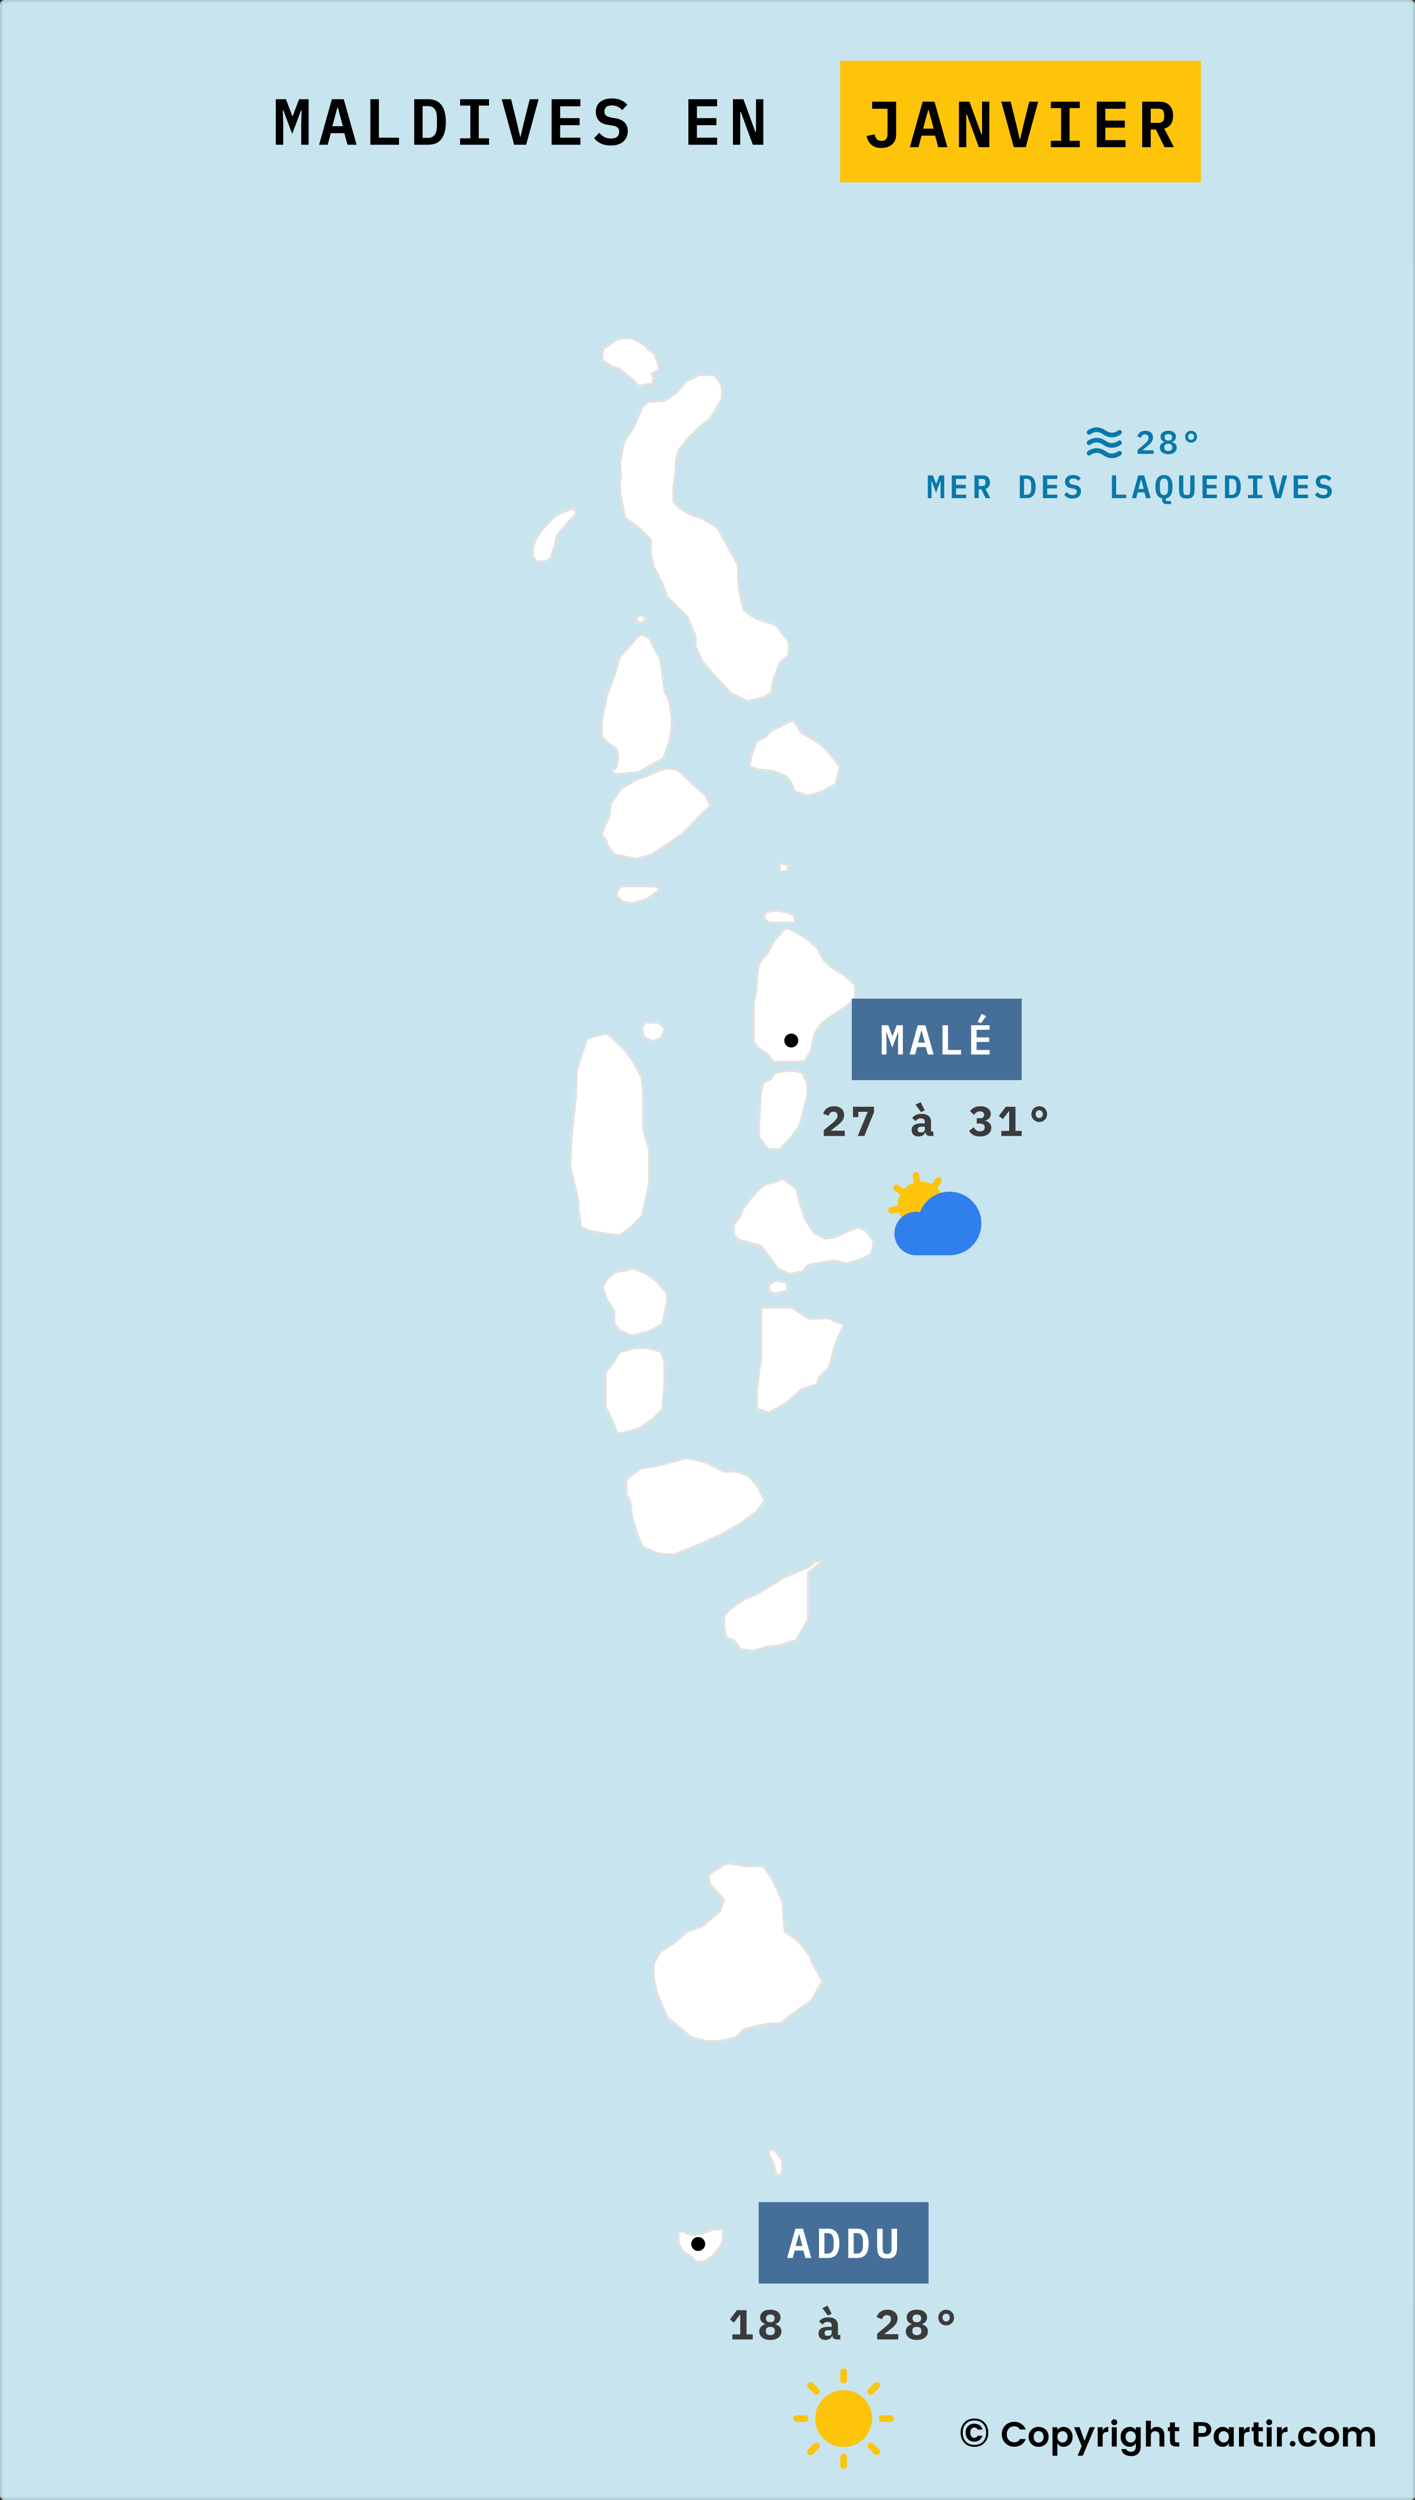 <svg width="608" height="1074" viewBox="0 0 608 1074" fill="none" xmlns="http://www.w3.org/2000/svg">
<rect x="0" y="0" width="608" height="1074" fill="#333333" stroke="none"/>
<rect width="608" height="1074" rx="2" fill="#C8E5EF"/>
<g clip-path="url(#clip0_3718_26718)">
<path d="M609.601 113.619H-2.824V989.911H609.601V113.619Z" fill="#C8E5EF"/>
<path d="M270.939 145.184L271.464 145.387L273.761 146.285L276.897 148.215L278.465 150.006L280.975 151.799L283.012 156.622V158.966L280.034 160.619L280.975 162.411L280.19 165.168H277.994L274.546 165.857L272.038 163.376L269.371 161.033L265.923 158.415L262.942 157.449L258.867 154.831V151.936L259.494 149.179L260.905 148.766L264.982 145.872L268.275 145.184H270.939Z" fill="white" stroke="#E1E1E1" stroke-miterlimit="10"/>
<path d="M307.001 161.033L309.038 163.651L310.293 166.545V171.093L308.647 173.988L305.589 179.363L300.415 183.635L295.241 188.734L291.949 193.006L290.381 197.968V202.379L289.403 209.821V215.61L292.261 218.504L297.749 221.536L301.2 222.363L308.256 226.635L312.177 233.664L317.193 242.897V248.135L317.819 254.614L319.701 262.193L324.56 265.638L333.652 268.67L338.984 275.836V281.349L335.063 284.933L332.241 292.238L331.614 297.337L327.695 299.818L321.266 301.196L314.193 298.025L309.663 293.201L305.744 288.929L301.825 284.243L298.846 277.765V273.354L295.239 264.947L286.773 256.54L284.575 250.619L280.812 243.314L279.557 237.249V231.874L274.697 227.05L268.426 222.225L266.545 212.302C266.545 212.302 266.075 206.513 266.545 206.1C267.015 205.686 266.336 198.934 266.336 198.934L268.112 189.7L272.189 183.635L275.796 175.227L278.304 172.608L285.36 172.195L290.063 169.163L295.081 163.651L300.57 161.033H304.333H307.001Z" fill="white" stroke="#E1E1E1" stroke-miterlimit="10"/>
<path d="M247.731 220.573L244.438 224.02L239.264 230.083L238.479 234.08L236.598 239.732L234.09 241.247H230.483L228.758 238.629V236.011L230.169 231.876L232.835 227.602L235.343 224.984L238.244 221.814L242.399 219.885L245.535 218.645H246.79L247.731 220.573Z" fill="white" stroke="#E1E1E1" stroke-miterlimit="10"/>
<path d="M274.694 264.125L277.516 265.228L276.89 267.157L274.694 267.709L272.969 265.916L274.694 264.125Z" fill="white" stroke="#E1E1E1" stroke-miterlimit="10"/>
<path d="M276.421 272.671L279.243 274.325L281.125 278.597L283.633 282.594L284.417 288.107L285.672 297.203L287.71 301.199L288.651 308.228V313.19L287.71 318.565L285.044 325.87L281.595 327.661L274.225 331.796L267.64 332.486H263.877L262.936 331.108L264.504 330.144C264.504 330.144 264.974 329.18 264.974 328.766C264.974 328.353 265.601 325.596 265.601 325.596L264.974 321.737L261.525 319.531L258.547 316.223V309.745L259.958 302.578L261.055 297.754L263.721 291.001L266.336 282.042L270.462 277.77L273.599 273.772L275.245 272.669L276.421 272.671Z" fill="white" stroke="#E1E1E1" stroke-miterlimit="10"/>
<path d="M266.336 339.515L267.17 338.413L270.933 336.483L273.599 334.692L276.577 333.865L282.065 331.384L286.769 330.005L291.159 330.694L294.765 334.14L298.37 337.447L303.388 341.858L305.27 346.269L301.977 349.163L293.668 357.845L288.651 361.429L279.872 367.217L273.599 369.009L268.583 368.044L264.191 367.217L261.213 363.633L260.428 361.153L258.547 358.534L259.646 355.364L261.057 352.332L261.998 349.508L262.31 345.441L263.879 342.96L266.336 339.515Z" fill="white" stroke="#E1E1E1" stroke-miterlimit="10"/>
<path d="M341.488 310.019L341.746 310.456L344.154 314.567L347.761 316.774L352.465 319.529L356.54 323.664L360.931 329.315L359.206 336.758L352.307 340.479L347.133 341.857L341.488 340.065L339.921 336.207L337.569 333.313L331.925 331.245L325.966 330.693L322.047 329.315L322.673 324.904L325.025 318.565L329.102 316.221L331.61 313.74L336.158 311.673L338.982 310.019L341.488 309.468V310.019Z" fill="white" stroke="#E1E1E1" stroke-miterlimit="10"/>
<path d="M335.062 370.8L338.984 371.489L338.197 374.384H335.062V371.627V370.8Z" fill="white" stroke="#E1E1E1" stroke-miterlimit="10"/>
<path d="M283.633 381.826L281.908 383.48L277.362 386.513L271.874 388.167L267.327 387.34L265.133 384.997V382.516L267.014 380.725H270.149H273.599H277.833H281.282L282.849 381.413L283.633 381.826Z" fill="white" stroke="#E1E1E1" stroke-miterlimit="10"/>
<path d="M329.257 391.75L328.004 394.231L330.512 396.435H333.178H337.882H341.487V393.266L337.724 391.75L333.49 391.06L329.257 391.75Z" fill="white" stroke="#E1E1E1" stroke-miterlimit="10"/>
<path d="M338.821 398.914L342.27 400.568L346.974 403.463L351.365 407.46L354.029 412.559L357.48 415.729L363.751 419.588L367.514 423.309V428.823L363.751 432.268L357.48 436.403L353.168 439.435L349.954 444.122L348.543 451.564L345.877 455.699L342.27 456.25H336.155H332.236L330.199 453.356L325.181 449.634L323.77 447.291V442.055V437.367V430.891L325.024 425.102L325.181 421.381L325.495 417.246L325.807 414.765L328.005 411.181L329.57 409.804L332.707 403.876L337.254 398.914H338.821Z" fill="white" stroke="#E1E1E1" stroke-miterlimit="10"/>
<path d="M344.936 460.798L346.974 466.173V470.445L343.681 483.402L339.918 488.638L335.058 493.739H330.198L326.121 488.638V482.575L326.748 470.859L327.846 465.07L331.139 463.555L332.862 460.798L338.821 459.971H341.173L344.936 460.798Z" fill="white" stroke="#E1E1E1" stroke-miterlimit="10"/>
<path d="M278.771 439.298H282.849L285.671 441.778L284.26 445.776L280.341 447.43L276.734 445.5L275.793 441.916L276.734 439.848L278.771 438.608" fill="white"/>
<path d="M278.771 439.298H282.849L285.671 441.778L284.26 445.776L280.341 447.43L276.734 445.5L275.793 441.916L276.734 439.848L278.771 438.608" stroke="#E1E1E1" stroke-miterlimit="10"/>
<path d="M260.741 443.846L264.033 446.74L268.111 450.737L272.344 456.25L275.793 463.004L276.421 469.068V475.132V481.197V484.78L277.518 489.053L278.929 493.739V498.838V508.624L275.951 522.268L271.559 526.817L266.385 530.675L261.525 530.124L253.843 529.021L249.61 527.093L248.511 519.374V515.929L244.906 500.768L245.689 486.71L247.414 471.274L247.728 459.971L248.825 456.25L252.118 446.464L255.411 445.086L260.741 443.846Z" fill="white" stroke="#E1E1E1" stroke-miterlimit="10"/>
<path d="M336.548 506.418L342.116 510.552L343.685 516.754L346.037 523.921L349.8 529.572L354.66 532.053L359.519 531.226L363.126 529.435L368.771 527.091L371.907 528.608L375.512 533.156L374.415 538.806L369.555 541.149L363.753 542.803L358.108 541.563L350.582 542.803L346.974 543.63L344.938 546.248L339.452 547.352L334.119 544.871L331.297 540.873L326.908 535.223L321.107 533.57L317.5 532.743L315.305 530.536V525.851L317.657 523.37L319.538 518.685L325.182 511.793L328.789 508.761L332.866 507.795L336.001 506.418H336.548Z" fill="white" stroke="#E1E1E1" stroke-miterlimit="10"/>
<path d="M334.593 550.246L338.2 551.073V554.518L333.34 555.758L330.359 554.794V552.037L332.869 550.246H334.593Z" fill="white" stroke="#E1E1E1" stroke-miterlimit="10"/>
<path d="M327.067 561.631V568.988V577.945V584.147L326.282 587.869L325.184 597.517V605.235L330.358 606.888L338.198 602.479L344.627 596.691L350.9 594.76L351.84 592.003L356.386 587.181L358.58 578.498L360.461 573.949L362.813 568.988L359.521 568.022L356.074 566.231L347.607 566.507L340.235 561.631H331.456H328.164H327.067Z" fill="white" stroke="#E1E1E1" stroke-miterlimit="10"/>
<path d="M272.196 544.732L277.996 547.351L282.074 550.246L286.621 555.758V559.478L284.583 568.85L278.932 572.019L271.413 573.812L266.395 571.606C266.395 571.606 263.887 569.127 263.887 568.437C263.887 567.747 263.887 563.199 263.887 563.199L260.438 557.685L259.027 553.001L260.753 549.417L264.672 546.386L269.061 545.696L272.196 544.732Z" fill="white" stroke="#E1E1E1" stroke-miterlimit="10"/>
<path d="M280.817 579.738L281.576 579.971L283.952 580.702L285.521 584.976V586.63V595.45L284.58 605.511L280.817 609.371L274.232 613.919L265.295 616.124L263.256 610.611L260.121 604.27V596.967V589.385L262.473 586.767L266.392 580.841L272.821 579.048H277.837L280.817 579.738Z" fill="white" stroke="#E1E1E1" stroke-miterlimit="10"/>
<path d="M299.633 627.286L303.708 628.389L307.785 630.457L310.922 632.11H316.878L321.74 634.041L325.815 639.002L328.638 644.515L325.183 649.339L318.133 654.438L309.667 659.4L298.063 664.499L289.401 667.945L282.541 667.393L275.956 664.361L273.604 658.436L271.41 650.854L270.782 645.204L269.059 641.897V635.694L270.782 634.178L275.173 630.733L282.071 629.767L288.656 627.976L294.771 626.322L299.633 627.286Z" fill="white" stroke="#E1E1E1" stroke-miterlimit="10"/>
<path d="M353.097 671.116L347.297 675.527V682.28V688.619V695.787L342.123 704.607L334.909 706.812L329.265 707.502L323.62 709.293L318.134 708.466L315.311 704.607L311.861 703.367L311.078 698.542V694.408L313.742 691.1L319.231 687.379L325.972 684.347L336.478 677.869L342.435 675.251L347.923 672.907L349.805 671.116L351.842 670.426H353.097V671.116Z" fill="white" stroke="#E1E1E1" stroke-miterlimit="10"/>
<path d="M304.337 806.186L305.278 809.631L307.788 812.388L311.08 816.11L309.199 821.208L301.829 827.411L294.773 830.03L289.404 834.853L283.799 838.298L280.82 843.673V849.325L281.917 855.113L284.269 861.039L286.777 866.828L292.265 871.1L296.655 875.097L303.396 876.889H309.355L316.254 875.235L319.703 871.79L325.662 870.273L330.207 869.446L335.225 869.309L342.751 863.52C342.751 863.52 349.336 859.248 349.336 858.558C349.336 857.869 353.413 851.116 353.413 851.116C353.413 851.116 352.16 849.186 351.844 848.222C351.532 847.257 348.396 842.987 348.396 841.538C348.396 840.089 342.437 833.336 342.437 833.336L337.263 829.752L336.792 824.24L336.166 816.66L331.933 807.428L328.013 801.64C328.013 801.64 327.543 801.779 326.915 801.64C326.288 801.501 320.8 801.64 320.8 801.64L313.118 800.399L310.296 801.363L308.57 802.741L304.965 804.808L304.337 806.186Z" fill="white" stroke="#E1E1E1" stroke-miterlimit="10"/>
<path d="M333.187 924.164L336.165 928.161V932.847L334.677 935.327L333.187 933.26L332.561 930.366L331.62 928.022L330.835 926.644L329.895 924.164L331.932 923.337L333.187 924.164Z" fill="white" stroke="#E1E1E1" stroke-miterlimit="10"/>
<path d="M310.608 958.621V962.617L309.353 965.374L305.904 969.371L302.455 971.576H298.692C298.692 971.576 297.595 969.508 297.125 969.508C296.655 969.508 293.206 966.89 293.206 966.89L291.48 963.72V958.621H293.988L295.085 959.448L297.437 959.999H299.475L304.179 958.621L306.845 957.655H310.608L311.234 958.345L310.608 958.621Z" fill="white" stroke="#E1E1E1" stroke-miterlimit="10"/>
<path d="M404.132 209.478L404.216 206.65H404.09L402.2 211.676L400.31 206.65H400.184L400.268 209.478V214H398.672V204.228H400.856L402.214 207.826H402.312L403.684 204.228H405.728V214H404.132V209.478ZM408.957 214V204.228H415.131V205.74H410.791V208.288H414.977V209.8H410.791V212.488H415.131V214H408.957ZM420.543 214H418.709V204.228H422.419C423.371 204.228 424.099 204.499 424.603 205.04C425.107 205.581 425.359 206.319 425.359 207.252C425.359 207.971 425.191 208.577 424.855 209.072C424.528 209.557 424.057 209.865 423.441 209.996L425.527 214H423.511L421.649 210.206H420.543V214ZM422.041 208.778C422.536 208.778 422.89 208.68 423.105 208.484C423.32 208.279 423.427 207.957 423.427 207.518V206.986C423.427 206.547 423.32 206.23 423.105 206.034C422.89 205.829 422.536 205.726 422.041 205.726H420.543V208.778H422.041ZM438.2 204.228H441.238C442.507 204.228 443.45 204.648 444.066 205.488C444.691 206.328 445.004 207.537 445.004 209.114C445.004 210.701 444.691 211.914 444.066 212.754C443.45 213.585 442.507 214 441.238 214H438.2V204.228ZM441.112 212.53C441.784 212.53 442.279 212.311 442.596 211.872C442.923 211.433 443.086 210.794 443.086 209.954V208.26C443.086 207.429 442.923 206.795 442.596 206.356C442.279 205.917 441.784 205.698 441.112 205.698H440.006V212.53H441.112ZM448.135 214V204.228H454.309V205.74H449.969V208.288H454.155V209.8H449.969V212.488H454.309V214H448.135ZM460.855 214.168C460.015 214.168 459.297 214.023 458.699 213.734C458.111 213.445 457.631 213.062 457.257 212.586L458.363 211.438C458.727 211.858 459.119 212.171 459.539 212.376C459.969 212.572 460.426 212.67 460.911 212.67C461.471 212.67 461.901 212.544 462.199 212.292C462.498 212.04 462.647 211.676 462.647 211.2C462.647 210.808 462.535 210.514 462.311 210.318C462.087 210.113 461.709 209.968 461.177 209.884L460.141 209.716C459.236 209.557 458.592 209.231 458.209 208.736C457.827 208.232 457.635 207.639 457.635 206.958C457.635 206.025 457.939 205.311 458.545 204.816C459.152 204.312 459.992 204.06 461.065 204.06C461.831 204.06 462.489 204.181 463.039 204.424C463.599 204.667 464.047 204.998 464.383 205.418L463.305 206.566C463.044 206.258 462.731 206.015 462.367 205.838C462.003 205.651 461.574 205.558 461.079 205.558C460.015 205.558 459.483 205.997 459.483 206.874C459.483 207.247 459.595 207.532 459.819 207.728C460.043 207.924 460.426 208.069 460.967 208.162L461.989 208.344C462.839 208.503 463.469 208.815 463.879 209.282C464.29 209.749 464.495 210.346 464.495 211.074C464.495 211.531 464.416 211.951 464.257 212.334C464.099 212.707 463.865 213.034 463.557 213.314C463.249 213.585 462.867 213.795 462.409 213.944C461.961 214.093 461.443 214.168 460.855 214.168ZM477.756 214V204.228H479.59V212.488H483.916V214H477.756ZM492.437 214L491.751 211.522H488.853L488.181 214H486.333L489.077 204.228H491.625L494.383 214H492.437ZM490.365 206.034H490.253L489.175 210.024H491.443L490.365 206.034ZM503.169 216.562H501.279C500.589 216.562 500.094 216.385 499.795 216.03C499.497 215.685 499.347 215.223 499.347 214.644V214.098C498.349 213.921 497.616 213.403 497.149 212.544C496.683 211.685 496.449 210.542 496.449 209.114C496.449 208.321 496.519 207.611 496.659 206.986C496.809 206.351 497.033 205.819 497.331 205.39C497.639 204.961 498.027 204.634 498.493 204.41C498.96 204.177 499.511 204.06 500.145 204.06C501.415 204.06 502.348 204.503 502.945 205.39C503.543 206.277 503.841 207.518 503.841 209.114C503.841 210.542 503.608 211.685 503.141 212.544C502.675 213.403 501.942 213.921 500.943 214.098V215.232H503.169V216.562ZM500.145 212.67C500.472 212.67 500.747 212.609 500.971 212.488C501.195 212.357 501.373 212.175 501.503 211.942C501.643 211.709 501.741 211.424 501.797 211.088C501.863 210.743 501.895 210.36 501.895 209.94V208.274C501.895 207.434 501.765 206.771 501.503 206.286C501.251 205.801 500.799 205.558 500.145 205.558C499.492 205.558 499.035 205.801 498.773 206.286C498.521 206.771 498.395 207.434 498.395 208.274V209.954C498.395 210.794 498.521 211.457 498.773 211.942C499.035 212.427 499.492 212.67 500.145 212.67ZM508.442 204.228V210.318C508.442 210.682 508.451 211.009 508.47 211.298C508.498 211.587 508.559 211.835 508.652 212.04C508.755 212.236 508.904 212.39 509.1 212.502C509.305 212.614 509.585 212.67 509.94 212.67C510.295 212.67 510.57 212.614 510.766 212.502C510.971 212.39 511.121 212.236 511.214 212.04C511.317 211.835 511.377 211.587 511.396 211.298C511.424 211.009 511.438 210.682 511.438 210.318V204.228H513.272V210.038C513.272 210.729 513.23 211.331 513.146 211.844C513.062 212.357 512.899 212.787 512.656 213.132C512.413 213.477 512.073 213.739 511.634 213.916C511.205 214.084 510.64 214.168 509.94 214.168C509.24 214.168 508.671 214.084 508.232 213.916C507.803 213.739 507.467 213.477 507.224 213.132C506.981 212.787 506.818 212.357 506.734 211.844C506.65 211.331 506.608 210.729 506.608 210.038V204.228H508.442ZM516.696 214V204.228H522.87V205.74H518.53V208.288H522.716V209.8H518.53V212.488H522.87V214H516.696ZM526.351 204.228H529.389C530.658 204.228 531.601 204.648 532.217 205.488C532.842 206.328 533.155 207.537 533.155 209.114C533.155 210.701 532.842 211.914 532.217 212.754C531.601 213.585 530.658 214 529.389 214H526.351V204.228ZM529.263 212.53C529.935 212.53 530.43 212.311 530.747 211.872C531.074 211.433 531.237 210.794 531.237 209.954V208.26C531.237 207.429 531.074 206.795 530.747 206.356C530.43 205.917 529.935 205.698 529.263 205.698H528.157V212.53H529.263ZM536.215 214V212.628H538.413V205.6H536.215V204.228H542.431V205.6H540.233V212.628H542.431V214H536.215ZM547.83 214L545.156 204.228H547.172L548.39 209.17L549.104 212.25H549.202L549.93 209.17L551.162 204.228H553.08L550.406 214H547.83ZM555.874 214V204.228H562.048V205.74H557.708V208.288H561.894V209.8H557.708V212.488H562.048V214H555.874ZM568.595 214.168C567.755 214.168 567.036 214.023 566.439 213.734C565.851 213.445 565.37 213.062 564.997 212.586L566.103 211.438C566.467 211.858 566.859 212.171 567.279 212.376C567.708 212.572 568.166 212.67 568.651 212.67C569.211 212.67 569.64 212.544 569.939 212.292C570.238 212.04 570.387 211.676 570.387 211.2C570.387 210.808 570.275 210.514 570.051 210.318C569.827 210.113 569.449 209.968 568.917 209.884L567.881 209.716C566.976 209.557 566.332 209.231 565.949 208.736C565.566 208.232 565.375 207.639 565.375 206.958C565.375 206.025 565.678 205.311 566.285 204.816C566.892 204.312 567.732 204.06 568.805 204.06C569.57 204.06 570.228 204.181 570.779 204.424C571.339 204.667 571.787 204.998 572.123 205.418L571.045 206.566C570.784 206.258 570.471 206.015 570.107 205.838C569.743 205.651 569.314 205.558 568.819 205.558C567.755 205.558 567.223 205.997 567.223 206.874C567.223 207.247 567.335 207.532 567.559 207.728C567.783 207.924 568.166 208.069 568.707 208.162L569.729 208.344C570.578 208.503 571.208 208.815 571.619 209.282C572.03 209.749 572.235 210.346 572.235 211.074C572.235 211.531 572.156 211.951 571.997 212.334C571.838 212.707 571.605 213.034 571.297 213.314C570.989 213.585 570.606 213.795 570.149 213.944C569.701 214.093 569.183 214.168 568.595 214.168Z" fill="#0978AB"/>
<path d="M495.7 194.979H488.812V193.271L491.948 190.597C492.471 190.149 492.858 189.743 493.11 189.379C493.362 189.006 493.488 188.609 493.488 188.189V188.049C493.488 187.582 493.357 187.228 493.096 186.985C492.835 186.742 492.471 186.621 492.004 186.621C491.491 186.621 491.099 186.761 490.828 187.041C490.557 187.321 490.361 187.666 490.24 188.077L488.644 187.475C488.747 187.158 488.891 186.854 489.078 186.565C489.274 186.266 489.512 186.005 489.792 185.781C490.081 185.557 490.422 185.38 490.814 185.249C491.206 185.109 491.654 185.039 492.158 185.039C492.681 185.039 493.143 185.114 493.544 185.263C493.955 185.403 494.3 185.604 494.58 185.865C494.86 186.117 495.07 186.42 495.21 186.775C495.359 187.13 495.434 187.517 495.434 187.937C495.434 188.338 495.369 188.707 495.238 189.043C495.117 189.379 494.944 189.701 494.72 190.009C494.496 190.308 494.23 190.597 493.922 190.877C493.623 191.157 493.297 191.437 492.942 191.717L490.814 193.439H495.7V194.979ZM501.995 195.147C501.416 195.147 500.903 195.077 500.455 194.937C500.007 194.788 499.629 194.587 499.321 194.335C499.013 194.083 498.779 193.784 498.621 193.439C498.462 193.094 498.383 192.716 498.383 192.305C498.383 191.661 498.56 191.143 498.915 190.751C499.279 190.359 499.755 190.084 500.343 189.925V189.813C499.839 189.636 499.433 189.36 499.125 188.987C498.826 188.614 498.677 188.142 498.677 187.573C498.677 187.2 498.751 186.859 498.901 186.551C499.05 186.234 499.265 185.963 499.545 185.739C499.825 185.515 500.17 185.342 500.581 185.221C500.991 185.1 501.463 185.039 501.995 185.039C502.527 185.039 502.998 185.1 503.409 185.221C503.819 185.342 504.165 185.515 504.445 185.739C504.725 185.963 504.939 186.234 505.089 186.551C505.238 186.859 505.313 187.2 505.313 187.573C505.313 188.142 505.159 188.614 504.851 188.987C504.552 189.36 504.151 189.636 503.647 189.813V189.925C504.235 190.084 504.706 190.359 505.061 190.751C505.425 191.143 505.607 191.661 505.607 192.305C505.607 192.716 505.527 193.094 505.369 193.439C505.21 193.784 504.977 194.083 504.669 194.335C504.361 194.587 503.983 194.788 503.535 194.937C503.087 195.077 502.573 195.147 501.995 195.147ZM501.995 193.719C502.545 193.719 502.965 193.598 503.255 193.355C503.553 193.103 503.703 192.758 503.703 192.319V192.039C503.703 191.591 503.558 191.246 503.269 191.003C502.979 190.751 502.555 190.625 501.995 190.625C501.435 190.625 501.01 190.751 500.721 191.003C500.431 191.246 500.287 191.591 500.287 192.039V192.319C500.287 192.758 500.431 193.103 500.721 193.355C501.019 193.598 501.444 193.719 501.995 193.719ZM501.995 189.267C502.508 189.267 502.9 189.15 503.171 188.917C503.441 188.684 503.577 188.362 503.577 187.951V187.755C503.577 187.354 503.441 187.041 503.171 186.817C502.9 186.584 502.508 186.467 501.995 186.467C501.481 186.467 501.089 186.584 500.819 186.817C500.548 187.041 500.413 187.354 500.413 187.755V187.951C500.413 188.362 500.548 188.684 500.819 188.917C501.089 189.15 501.481 189.267 501.995 189.267ZM511.789 190.163C511.425 190.163 511.089 190.098 510.781 189.967C510.473 189.836 510.202 189.659 509.969 189.435C509.736 189.202 509.554 188.931 509.423 188.623C509.292 188.306 509.227 187.965 509.227 187.601C509.227 187.237 509.292 186.901 509.423 186.593C509.554 186.276 509.736 186.005 509.969 185.781C510.202 185.548 510.473 185.366 510.781 185.235C511.089 185.104 511.425 185.039 511.789 185.039C512.153 185.039 512.489 185.104 512.797 185.235C513.105 185.366 513.376 185.548 513.609 185.781C513.842 186.005 514.024 186.276 514.155 186.593C514.286 186.901 514.351 187.237 514.351 187.601C514.351 187.965 514.286 188.306 514.155 188.623C514.024 188.931 513.842 189.202 513.609 189.435C513.376 189.659 513.105 189.836 512.797 189.967C512.489 190.098 512.153 190.163 511.789 190.163ZM511.789 188.959C512.181 188.959 512.489 188.833 512.713 188.581C512.946 188.32 513.063 187.993 513.063 187.601C513.063 187.209 512.946 186.887 512.713 186.635C512.489 186.374 512.181 186.243 511.789 186.243C511.397 186.243 511.084 186.374 510.851 186.635C510.627 186.887 510.515 187.209 510.515 187.601C510.515 187.993 510.627 188.32 510.851 188.581C511.084 188.833 511.397 188.959 511.789 188.959Z" fill="#0978AB"/>
<path d="M467.969 185.744C467.969 185.744 470.937 183.191 474.5 185.744C478.062 188.296 481.031 185.744 481.031 185.744" stroke="#0978AB" stroke-width="2" stroke-linecap="round" stroke-linejoin="round"/>
<path d="M467.969 190.211C467.969 190.211 470.937 187.658 474.5 190.211C478.062 192.763 481.031 190.211 481.031 190.211" stroke="#0978AB" stroke-width="2" stroke-linecap="round" stroke-linejoin="round"/>
<path d="M467.969 194.678C467.969 194.678 470.937 192.125 474.5 194.678C478.062 197.23 481.031 194.678 481.031 194.678" stroke="#0978AB" stroke-width="2" stroke-linecap="round" stroke-linejoin="round"/>
<path d="M394.321 509.189L393.566 504.948" stroke="#FEC40A" stroke-width="2.883" stroke-linecap="round" stroke-linejoin="round"/>
<path d="M388.751 512.747L385.211 510.268" stroke="#FEC40A" stroke-width="2.883" stroke-linecap="round" stroke-linejoin="round"/>
<path d="M387.311 519.178L383.07 519.932" stroke="#FEC40A" stroke-width="2.883" stroke-linecap="round" stroke-linejoin="round"/>
<path d="M400.754 510.626L403.234 507.086" stroke="#FEC40A" stroke-width="2.883" stroke-linecap="round" stroke-linejoin="round"/>
<path d="M389.273 523.331C388.265 522.144 387.59 520.712 387.314 519.18C386.949 517.107 387.355 514.973 388.454 513.178C389.553 511.384 391.271 510.053 393.283 509.437C395.295 508.821 397.463 508.961 399.379 509.832C401.295 510.704 402.826 512.245 403.684 514.167" fill="#FEC40A"/>
<path d="M389.273 523.331C388.265 522.144 387.59 520.712 387.314 519.18C386.949 517.107 387.355 514.973 388.454 513.178C389.553 511.384 391.271 510.053 393.283 509.437C395.295 508.821 397.463 508.961 399.379 509.832C401.295 510.704 402.826 512.245 403.684 514.167" stroke="#FEC40A" stroke-width="2.883" stroke-linecap="round" stroke-linejoin="round"/>
<circle cx="396.074" cy="518.289" r="6.43" fill="#FEC40A"/>
<path d="M395.812 525.594C395.812 523.178 396.529 520.815 397.872 518.806C399.214 516.797 401.123 515.23 403.355 514.306C405.588 513.381 408.045 513.139 410.415 513.61C412.785 514.082 414.962 515.245 416.671 516.954C418.38 518.663 419.544 520.84 420.015 523.21C420.487 525.581 420.245 528.037 419.32 530.27C418.395 532.503 416.829 534.411 414.82 535.754C412.81 537.096 410.448 537.813 408.031 537.813H393.656C391.559 537.813 389.548 536.98 388.066 535.497C386.583 534.015 385.75 532.004 385.75 529.907C385.75 527.81 386.583 525.799 388.066 524.316C389.548 522.833 391.559 522 393.656 522C394.531 521.996 395.4 522.142 396.226 522.432" fill="#2F80ED"/>
<path d="M395.812 525.594C395.812 523.178 396.529 520.815 397.872 518.806C399.214 516.797 401.123 515.23 403.355 514.306C405.588 513.381 408.045 513.139 410.415 513.61C412.785 514.082 414.962 515.245 416.671 516.954C418.38 518.663 419.544 520.84 420.015 523.21C420.487 525.581 420.245 528.037 419.32 530.27C418.395 532.503 416.829 534.411 414.82 535.754C412.81 537.096 410.448 537.813 408.031 537.813H393.656C391.559 537.813 389.548 536.98 388.066 535.497C386.583 534.015 385.75 532.004 385.75 529.907C385.75 527.81 386.583 525.799 388.066 524.316C389.548 522.833 391.559 522 393.656 522C394.531 521.996 395.4 522.142 396.226 522.432" stroke="#2F80ED" stroke-width="2.883" stroke-linecap="round" stroke-linejoin="round"/>
</g>
<path d="M418.698 1038.96C420.466 1038.96 421.9 1039.53 422.999 1040.66C424.098 1041.8 424.648 1043.26 424.648 1045.05C424.648 1046.83 424.093 1048.29 422.982 1049.44C421.883 1050.57 420.455 1051.14 418.698 1051.14C416.941 1051.14 415.508 1050.57 414.397 1049.44C413.298 1048.29 412.748 1046.83 412.748 1045.05C412.748 1043.26 413.298 1041.8 414.397 1040.66C415.508 1039.53 416.941 1038.96 418.698 1038.96ZM418.698 1039.81C417.157 1039.81 415.933 1040.29 415.026 1041.24C414.131 1042.18 413.683 1043.45 413.683 1045.05C413.683 1046.64 414.131 1047.91 415.026 1048.88C415.933 1049.83 417.157 1050.3 418.698 1050.3C420.239 1050.3 421.463 1049.83 422.37 1048.88C423.277 1047.91 423.73 1046.64 423.73 1045.05C423.73 1043.45 423.277 1042.18 422.37 1041.24C421.463 1040.29 420.239 1039.81 418.698 1039.81ZM422.166 1046.36C421.951 1047.13 421.526 1047.75 420.891 1048.21C420.268 1048.68 419.463 1048.91 418.477 1048.91C417.502 1048.91 416.664 1048.56 415.961 1047.85C415.258 1047.14 414.907 1046.2 414.907 1045.03C414.907 1043.87 415.253 1042.93 415.944 1042.23C416.647 1041.53 417.491 1041.17 418.477 1041.17C419.474 1041.17 420.285 1041.4 420.908 1041.85C421.531 1042.3 421.951 1042.92 422.166 1043.72H420.075C419.848 1043.12 419.367 1042.82 418.63 1042.82C418.097 1042.82 417.678 1043.02 417.372 1043.42C417.066 1043.8 416.913 1044.34 416.913 1045.03C416.913 1045.72 417.066 1046.27 417.372 1046.66C417.678 1047.06 418.097 1047.26 418.63 1047.26C419.321 1047.26 419.803 1046.96 420.075 1046.36H422.166ZM431.996 1049.57C430.966 1048.56 430.451 1047.28 430.451 1045.73C430.451 1044.18 430.966 1042.9 431.996 1041.89C433.036 1040.88 434.306 1040.38 435.806 1040.38C436.946 1040.38 437.956 1040.67 438.836 1041.25C439.726 1041.83 440.361 1042.64 440.741 1043.69H438.206C437.736 1042.77 436.936 1042.31 435.806 1042.31C434.856 1042.31 434.081 1042.63 433.481 1043.26C432.891 1043.88 432.596 1044.71 432.596 1045.75C432.596 1046.78 432.891 1047.61 433.481 1048.24C434.081 1048.86 434.856 1049.17 435.806 1049.17C436.926 1049.17 437.726 1048.71 438.206 1047.79H440.741C440.361 1048.84 439.726 1049.65 438.836 1050.23C437.956 1050.8 436.946 1051.09 435.806 1051.09C434.296 1051.09 433.026 1050.58 431.996 1049.57ZM446.254 1049.33C446.844 1049.33 447.349 1049.12 447.769 1048.69C448.199 1048.25 448.414 1047.63 448.414 1046.84C448.414 1046.04 448.204 1045.43 447.784 1045C447.364 1044.57 446.854 1044.35 446.254 1044.35C445.664 1044.35 445.164 1044.57 444.754 1045C444.344 1045.43 444.139 1046.04 444.139 1046.84C444.139 1047.64 444.344 1048.26 444.754 1048.69C445.164 1049.12 445.664 1049.33 446.254 1049.33ZM443.209 1049.93C442.399 1049.14 441.994 1048.11 441.994 1046.83C441.994 1045.55 442.404 1044.52 443.224 1043.74C444.044 1042.96 445.059 1042.57 446.269 1042.57C447.489 1042.57 448.509 1042.96 449.329 1043.74C450.149 1044.52 450.559 1045.55 450.559 1046.83C450.559 1048.11 450.144 1049.14 449.314 1049.93C448.494 1050.72 447.474 1051.12 446.254 1051.12C445.034 1051.12 444.019 1050.72 443.209 1049.93ZM458.067 1048.63C458.507 1048.19 458.727 1047.59 458.727 1046.83C458.727 1046.07 458.507 1045.47 458.067 1045.04C457.637 1044.61 457.127 1044.4 456.537 1044.4C455.947 1044.4 455.432 1044.62 454.992 1045.06C454.562 1045.49 454.347 1046.08 454.347 1046.84C454.347 1047.6 454.562 1048.2 454.992 1048.64C455.432 1049.07 455.947 1049.29 456.537 1049.29C457.127 1049.29 457.637 1049.07 458.067 1048.63ZM454.347 1043.98C454.937 1043.04 455.802 1042.57 456.942 1042.57C458.082 1042.57 459.022 1042.97 459.762 1043.77C460.502 1044.56 460.872 1045.58 460.872 1046.84C460.872 1048.09 460.502 1049.12 459.762 1049.92C459.022 1050.72 458.087 1051.12 456.957 1051.12C455.837 1051.12 454.967 1050.61 454.347 1049.6V1054.96H452.232V1042.69H454.347V1043.98ZM464.765 1050.85L461.51 1042.69H463.88L465.995 1048.6L468.23 1042.69H470.435L465.245 1054.93H463.04L464.765 1050.85ZM473.786 1042.69V1044.16C474.346 1043.1 475.156 1042.57 476.216 1042.57V1044.73H475.691C475.061 1044.73 474.586 1044.89 474.266 1045.21C473.946 1045.52 473.786 1046.06 473.786 1046.83V1051H471.671V1042.69H473.786ZM480.061 1040.57C480.061 1040.93 479.936 1041.24 479.686 1041.49C479.436 1041.74 479.131 1041.86 478.771 1041.86C478.421 1041.86 478.121 1041.74 477.871 1041.49C477.621 1041.24 477.496 1040.93 477.496 1040.57C477.496 1040.21 477.621 1039.91 477.871 1039.66C478.121 1039.41 478.421 1039.28 478.771 1039.28C479.131 1039.28 479.436 1039.41 479.686 1039.66C479.936 1039.91 480.061 1040.21 480.061 1040.57ZM477.721 1051V1042.69H479.836V1051H477.721ZM482.611 1049.92C481.871 1049.11 481.501 1048.08 481.501 1046.83C481.501 1045.58 481.871 1044.56 482.611 1043.77C483.351 1042.97 484.291 1042.57 485.431 1042.57C486.571 1042.57 487.441 1043.04 488.041 1043.98V1042.69H490.141V1051.06C490.141 1052.25 489.791 1053.22 489.091 1053.97C488.391 1054.73 487.406 1055.11 486.136 1055.11C484.876 1055.11 483.871 1054.85 483.121 1054.32C482.381 1053.8 481.961 1053.05 481.861 1052.08H483.931C484.061 1052.45 484.311 1052.74 484.681 1052.95C485.051 1053.17 485.516 1053.28 486.076 1053.28C486.636 1053.28 487.101 1053.1 487.471 1052.73C487.851 1052.36 488.041 1051.8 488.041 1051.06V1049.6C487.411 1050.61 486.536 1051.12 485.416 1051.12C484.296 1051.12 483.361 1050.72 482.611 1049.92ZM487.381 1048.64C487.821 1048.2 488.041 1047.6 488.041 1046.84C488.041 1046.08 487.821 1045.49 487.381 1045.06C486.941 1044.62 486.426 1044.4 485.836 1044.4C485.246 1044.4 484.731 1044.61 484.291 1045.04C483.861 1045.47 483.646 1046.07 483.646 1046.83C483.646 1047.59 483.866 1048.19 484.306 1048.63C484.746 1049.07 485.256 1049.29 485.836 1049.29C486.426 1049.29 486.941 1049.07 487.381 1048.64ZM494.499 1039.9V1043.93C495.029 1043.02 495.889 1042.57 497.079 1042.57C498.029 1042.57 498.804 1042.88 499.404 1043.51C500.004 1044.13 500.304 1045 500.304 1046.11V1051H498.204V1046.41C498.204 1045.76 498.039 1045.26 497.709 1044.92C497.379 1044.57 496.929 1044.4 496.359 1044.4C495.789 1044.4 495.334 1044.57 494.994 1044.92C494.664 1045.26 494.499 1045.76 494.499 1046.41V1051H492.384V1039.9H494.499ZM505.702 1049.23H506.707V1051H505.372C504.522 1051 503.867 1050.8 503.407 1050.41C502.947 1050.02 502.717 1049.38 502.717 1048.48V1044.41H501.832V1042.69H502.717V1040.63H504.832V1042.69H506.692V1044.41H504.832V1048.48C504.832 1048.75 504.897 1048.94 505.027 1049.06C505.157 1049.17 505.382 1049.23 505.702 1049.23ZM519.688 1045.75C519.418 1046.08 519.023 1046.34 518.503 1046.54C517.993 1046.73 517.393 1046.83 516.703 1046.83H514.963V1051H512.848V1040.53H516.703C517.913 1040.53 518.843 1040.83 519.493 1041.44C520.153 1042.04 520.483 1042.75 520.483 1043.57C520.483 1044.39 520.218 1045.12 519.688 1045.75ZM514.963 1045.21H516.703C517.233 1045.21 517.638 1045.07 517.918 1044.8C518.198 1044.52 518.338 1044.15 518.338 1043.68C518.338 1043.21 518.198 1042.84 517.918 1042.57C517.638 1042.29 517.233 1042.15 516.703 1042.15H514.963V1045.21ZM527.371 1048.64C527.811 1048.2 528.031 1047.6 528.031 1046.84C528.031 1046.08 527.811 1045.49 527.371 1045.06C526.931 1044.62 526.416 1044.4 525.826 1044.4C525.236 1044.4 524.721 1044.61 524.281 1045.04C523.851 1045.47 523.636 1046.07 523.636 1046.83C523.636 1047.59 523.856 1048.19 524.296 1048.63C524.736 1049.07 525.246 1049.29 525.826 1049.29C526.416 1049.29 526.931 1049.07 527.371 1048.64ZM522.601 1049.92C521.861 1049.11 521.491 1048.08 521.491 1046.83C521.491 1045.58 521.861 1044.56 522.601 1043.77C523.341 1042.97 524.281 1042.57 525.421 1042.57C526.561 1042.57 527.431 1043.04 528.031 1043.98V1042.69H530.131V1051H528.031V1049.6C527.401 1050.61 526.526 1051.12 525.406 1051.12C524.286 1051.12 523.351 1050.72 522.601 1049.92ZM534.489 1042.69V1044.16C535.049 1043.1 535.859 1042.57 536.919 1042.57V1044.73H536.394C535.764 1044.73 535.289 1044.89 534.969 1045.21C534.649 1045.52 534.489 1046.06 534.489 1046.83V1051H532.374V1042.69H534.489ZM541.649 1049.23H542.654V1051H541.319C540.469 1051 539.814 1050.8 539.354 1050.41C538.894 1050.02 538.664 1049.38 538.664 1048.48V1044.41H537.779V1042.69H538.664V1040.63H540.779V1042.69H542.639V1044.41H540.779V1048.48C540.779 1048.75 540.844 1048.94 540.974 1049.06C541.104 1049.17 541.329 1049.23 541.649 1049.23ZM546.638 1040.57C546.638 1040.93 546.513 1041.24 546.263 1041.49C546.013 1041.74 545.708 1041.86 545.348 1041.86C544.998 1041.86 544.698 1041.74 544.448 1041.49C544.198 1041.24 544.073 1040.93 544.073 1040.57C544.073 1040.21 544.198 1039.91 544.448 1039.66C544.698 1039.41 544.998 1039.28 545.348 1039.28C545.708 1039.28 546.013 1039.41 546.263 1039.66C546.513 1039.91 546.638 1040.21 546.638 1040.57ZM544.298 1051V1042.69H546.413V1051H544.298ZM550.778 1042.69V1044.16C551.338 1043.1 552.148 1042.57 553.208 1042.57V1044.73H552.683C552.053 1044.73 551.578 1044.89 551.258 1045.21C550.938 1045.52 550.778 1046.06 550.778 1046.83V1051H548.663V1042.69H550.778ZM556.633 1049.8C556.633 1050.14 556.513 1050.42 556.273 1050.65C556.043 1050.88 555.758 1051 555.418 1051C555.088 1051 554.808 1050.88 554.578 1050.65C554.348 1050.42 554.233 1050.14 554.233 1049.8C554.233 1049.46 554.348 1049.17 554.578 1048.94C554.808 1048.71 555.088 1048.6 555.418 1048.6C555.758 1048.6 556.043 1048.71 556.273 1048.94C556.513 1049.17 556.633 1049.46 556.633 1049.8ZM558.945 1049.95C558.185 1049.17 557.805 1048.13 557.805 1046.84C557.805 1045.55 558.185 1044.52 558.945 1043.74C559.705 1042.96 560.69 1042.57 561.9 1042.57C562.91 1042.57 563.755 1042.81 564.435 1043.3C565.115 1043.79 565.57 1044.49 565.8 1045.39H563.52C563.25 1044.7 562.71 1044.35 561.9 1044.35C561.29 1044.35 560.81 1044.58 560.46 1045.03C560.12 1045.47 559.95 1046.07 559.95 1046.84C559.95 1047.61 560.12 1048.22 560.46 1048.67C560.81 1049.11 561.29 1049.33 561.9 1049.33C562.7 1049.33 563.24 1048.98 563.52 1048.28H565.8C565.56 1049.15 565.095 1049.84 564.405 1050.35C563.725 1050.86 562.89 1051.12 561.9 1051.12C560.69 1051.12 559.705 1050.73 558.945 1049.95ZM571.074 1049.33C571.664 1049.33 572.169 1049.12 572.589 1048.69C573.019 1048.25 573.234 1047.63 573.234 1046.84C573.234 1046.04 573.024 1045.43 572.604 1045C572.184 1044.57 571.674 1044.35 571.074 1044.35C570.484 1044.35 569.984 1044.57 569.574 1045C569.164 1045.43 568.959 1046.04 568.959 1046.84C568.959 1047.64 569.164 1048.26 569.574 1048.69C569.984 1049.12 570.484 1049.33 571.074 1049.33ZM568.029 1049.93C567.219 1049.14 566.814 1048.11 566.814 1046.83C566.814 1045.55 567.224 1044.52 568.044 1043.74C568.864 1042.96 569.879 1042.57 571.089 1042.57C572.309 1042.57 573.329 1042.96 574.149 1043.74C574.969 1044.52 575.379 1045.55 575.379 1046.83C575.379 1048.11 574.964 1049.14 574.134 1049.93C573.314 1050.72 572.294 1051.12 571.074 1051.12C569.854 1051.12 568.839 1050.72 568.029 1049.93ZM579.167 1042.69V1043.93C579.697 1043.02 580.557 1042.57 581.747 1042.57C582.377 1042.57 582.937 1042.71 583.427 1043C583.927 1043.29 584.312 1043.71 584.582 1044.25C584.872 1043.73 585.267 1043.32 585.767 1043.02C586.277 1042.72 586.847 1042.57 587.477 1042.57C588.467 1042.57 589.262 1042.88 589.862 1043.5C590.472 1044.12 590.777 1044.99 590.777 1046.11V1051H588.677V1046.41C588.677 1045.76 588.512 1045.26 588.182 1044.92C587.852 1044.57 587.402 1044.4 586.832 1044.4C586.262 1044.4 585.807 1044.57 585.467 1044.92C585.137 1045.26 584.972 1045.76 584.972 1046.41V1051H582.872V1046.41C582.872 1045.76 582.707 1045.26 582.377 1044.92C582.047 1044.57 581.597 1044.4 581.027 1044.4C580.457 1044.4 580.002 1044.57 579.662 1044.92C579.332 1045.26 579.167 1045.76 579.167 1046.41V1051H577.052V1042.69H579.167Z" fill="black"/>
<circle cx="300" cy="964" r="3" fill="black"/>
<rect width="73" height="35" transform="translate(326 946)" fill="#456F99"/>
<path d="M346.082 970L345.2 966.814H341.474L340.61 970H338.234L341.762 957.436H345.038L348.584 970H346.082ZM343.418 959.758H343.274L341.888 964.888H344.804L343.418 959.758ZM351.907 957.436H355.813C357.445 957.436 358.657 957.976 359.449 959.056C360.253 960.136 360.655 961.69 360.655 963.718C360.655 965.758 360.253 967.318 359.449 968.398C358.657 969.466 357.445 970 355.813 970H351.907V957.436ZM355.651 968.11C356.515 968.11 357.151 967.828 357.559 967.264C357.979 966.7 358.189 965.878 358.189 964.798V962.62C358.189 961.552 357.979 960.736 357.559 960.172C357.151 959.608 356.515 959.326 355.651 959.326H354.229V968.11H355.651ZM364.5 957.436H368.406C370.038 957.436 371.25 957.976 372.042 959.056C372.846 960.136 373.248 961.69 373.248 963.718C373.248 965.758 372.846 967.318 372.042 968.398C371.25 969.466 370.038 970 368.406 970H364.5V957.436ZM368.244 968.11C369.108 968.11 369.744 967.828 370.152 967.264C370.572 966.7 370.782 965.878 370.782 964.798V962.62C370.782 961.552 370.572 960.736 370.152 960.172C369.744 959.608 369.108 959.326 368.244 959.326H366.822V968.11H368.244ZM379.253 957.436V965.266C379.253 965.734 379.265 966.154 379.289 966.526C379.325 966.898 379.403 967.216 379.523 967.48C379.655 967.732 379.847 967.93 380.099 968.074C380.363 968.218 380.723 968.29 381.179 968.29C381.635 968.29 381.989 968.218 382.241 968.074C382.505 967.93 382.697 967.732 382.817 967.48C382.949 967.216 383.027 966.898 383.051 966.526C383.087 966.154 383.105 965.734 383.105 965.266V957.436H385.463V964.906C385.463 965.794 385.409 966.568 385.301 967.228C385.193 967.888 384.983 968.44 384.671 968.884C384.359 969.328 383.921 969.664 383.357 969.892C382.805 970.108 382.079 970.216 381.179 970.216C380.279 970.216 379.547 970.108 378.983 969.892C378.431 969.664 377.999 969.328 377.687 968.884C377.375 968.44 377.165 967.888 377.057 967.228C376.949 966.568 376.895 965.794 376.895 964.906V957.436H379.253Z" fill="white"/>
<path d="M314.692 1005V1002.82H318.076V994.398H317.914L315.358 997.746L313.63 996.396L316.636 992.436H320.776V1002.82H323.44V1005H314.692ZM330.993 1005.22C330.237 1005.22 329.565 1005.13 328.977 1004.95C328.389 1004.75 327.891 1004.5 327.483 1004.17C327.075 1003.85 326.763 1003.46 326.547 1003.02C326.343 1002.56 326.241 1002.07 326.241 1001.54C326.241 1000.73 326.475 1000.07 326.943 999.582C327.411 999.078 328.011 998.724 328.743 998.52V998.376C328.119 998.148 327.609 997.8 327.213 997.332C326.817 996.864 326.619 996.264 326.619 995.532C326.619 995.052 326.715 994.608 326.907 994.2C327.099 993.792 327.381 993.444 327.753 993.156C328.125 992.856 328.581 992.628 329.121 992.472C329.661 992.304 330.285 992.22 330.993 992.22C331.689 992.22 332.307 992.304 332.847 992.472C333.399 992.628 333.861 992.856 334.233 993.156C334.605 993.444 334.887 993.792 335.079 994.2C335.271 994.608 335.367 995.052 335.367 995.532C335.367 996.264 335.169 996.864 334.773 997.332C334.377 997.8 333.867 998.148 333.243 998.376V998.52C333.975 998.724 334.575 999.078 335.043 999.582C335.511 1000.07 335.745 1000.73 335.745 1001.54C335.745 1002.07 335.637 1002.56 335.421 1003.02C335.217 1003.46 334.911 1003.85 334.503 1004.17C334.095 1004.5 333.597 1004.75 333.009 1004.95C332.421 1005.13 331.749 1005.22 330.993 1005.22ZM330.993 1003.15C331.617 1003.15 332.091 1003 332.415 1002.71C332.751 1002.43 332.919 1002.04 332.919 1001.54V1001.18C332.919 1000.68 332.757 1000.29 332.433 1000.01C332.109 999.726 331.629 999.582 330.993 999.582C330.357 999.582 329.877 999.726 329.553 1000.01C329.229 1000.29 329.067 1000.68 329.067 1001.18V1001.54C329.067 1002.04 329.229 1002.43 329.553 1002.71C329.889 1003 330.369 1003.15 330.993 1003.15ZM330.993 997.602C331.593 997.602 332.049 997.464 332.361 997.188C332.673 996.912 332.829 996.54 332.829 996.072V995.802C332.829 995.334 332.667 994.968 332.343 994.704C332.031 994.428 331.581 994.29 330.993 994.29C330.405 994.29 329.949 994.428 329.625 994.704C329.313 994.968 329.157 995.334 329.157 995.802V996.072C329.157 996.54 329.313 996.912 329.625 997.188C329.937 997.464 330.393 997.602 330.993 997.602ZM359.545 1005C358.993 1005 358.549 1004.86 358.213 1004.59C357.877 1004.3 357.679 1003.89 357.619 1003.36H357.529C357.361 1003.97 357.025 1004.44 356.521 1004.75C356.029 1005.06 355.423 1005.22 354.703 1005.22C353.803 1005.22 353.077 1004.98 352.525 1004.5C351.985 1004 351.715 1003.32 351.715 1002.44C351.715 1001.47 352.069 1000.75 352.777 1000.28C353.485 999.816 354.523 999.582 355.891 999.582H357.385V999.114C357.385 998.562 357.253 998.148 356.989 997.872C356.737 997.584 356.305 997.44 355.693 997.44C355.129 997.44 354.673 997.548 354.325 997.764C353.977 997.98 353.677 998.262 353.425 998.61L351.967 997.314C352.279 996.786 352.765 996.354 353.425 996.018C354.097 995.67 354.955 995.496 355.999 995.496C357.271 995.496 358.261 995.79 358.969 996.378C359.689 996.954 360.049 997.83 360.049 999.006V1003.07H361.075V1005H359.545ZM355.711 1003.47C356.179 1003.47 356.575 1003.36 356.899 1003.13C357.223 1002.9 357.385 1002.57 357.385 1002.14V1001.02H355.963C354.871 1001.02 354.325 1001.39 354.325 1002.12V1002.48C354.325 1002.8 354.451 1003.05 354.703 1003.22C354.955 1003.39 355.291 1003.47 355.711 1003.47ZM353.353 991.572L355.567 990.474L357.349 993.966L355.765 994.74L353.353 991.572ZM385.955 1005H376.919V1002.53L380.879 999.24C381.563 998.652 382.055 998.142 382.355 997.71C382.655 997.278 382.805 996.822 382.805 996.342V996.162C382.805 995.634 382.649 995.238 382.337 994.974C382.025 994.698 381.605 994.56 381.077 994.56C380.477 994.56 380.015 994.734 379.691 995.082C379.367 995.43 379.139 995.844 379.007 996.324L376.649 995.424C376.793 994.992 376.991 994.584 377.243 994.2C377.495 993.804 377.813 993.462 378.197 993.174C378.593 992.886 379.049 992.658 379.565 992.49C380.081 992.31 380.675 992.22 381.347 992.22C382.031 992.22 382.643 992.316 383.183 992.508C383.723 992.7 384.179 992.964 384.551 993.3C384.923 993.636 385.205 994.038 385.397 994.506C385.589 994.962 385.685 995.46 385.685 996C385.685 996.528 385.595 997.014 385.415 997.458C385.247 997.89 385.007 998.298 384.695 998.682C384.395 999.066 384.035 999.438 383.615 999.798C383.207 1000.16 382.769 1000.52 382.301 1000.88L379.907 1002.73H385.955V1005ZM393.958 1005.22C393.202 1005.22 392.53 1005.13 391.942 1004.95C391.354 1004.75 390.856 1004.5 390.448 1004.17C390.04 1003.85 389.728 1003.46 389.512 1003.02C389.308 1002.56 389.206 1002.07 389.206 1001.54C389.206 1000.73 389.44 1000.07 389.908 999.582C390.376 999.078 390.976 998.724 391.708 998.52V998.376C391.084 998.148 390.574 997.8 390.178 997.332C389.782 996.864 389.584 996.264 389.584 995.532C389.584 995.052 389.68 994.608 389.872 994.2C390.064 993.792 390.346 993.444 390.718 993.156C391.09 992.856 391.546 992.628 392.086 992.472C392.626 992.304 393.25 992.22 393.958 992.22C394.654 992.22 395.272 992.304 395.812 992.472C396.364 992.628 396.826 992.856 397.198 993.156C397.57 993.444 397.852 993.792 398.044 994.2C398.236 994.608 398.332 995.052 398.332 995.532C398.332 996.264 398.134 996.864 397.738 997.332C397.342 997.8 396.832 998.148 396.208 998.376V998.52C396.94 998.724 397.54 999.078 398.008 999.582C398.476 1000.07 398.71 1000.73 398.71 1001.54C398.71 1002.07 398.602 1002.56 398.386 1003.02C398.182 1003.46 397.876 1003.85 397.468 1004.17C397.06 1004.5 396.562 1004.75 395.974 1004.95C395.386 1005.13 394.714 1005.22 393.958 1005.22ZM393.958 1003.15C394.582 1003.15 395.056 1003 395.38 1002.71C395.716 1002.43 395.884 1002.04 395.884 1001.54V1001.18C395.884 1000.68 395.722 1000.29 395.398 1000.01C395.074 999.726 394.594 999.582 393.958 999.582C393.322 999.582 392.842 999.726 392.518 1000.01C392.194 1000.29 392.032 1000.68 392.032 1001.18V1001.54C392.032 1002.04 392.194 1002.43 392.518 1002.71C392.854 1003 393.334 1003.15 393.958 1003.15ZM393.958 997.602C394.558 997.602 395.014 997.464 395.326 997.188C395.638 996.912 395.794 996.54 395.794 996.072V995.802C395.794 995.334 395.632 994.968 395.308 994.704C394.996 994.428 394.546 994.29 393.958 994.29C393.37 994.29 392.914 994.428 392.59 994.704C392.278 994.968 392.122 995.334 392.122 995.802V996.072C392.122 996.54 392.278 996.912 392.59 997.188C392.902 997.464 393.358 997.602 393.958 997.602ZM406.551 998.988C406.071 998.988 405.627 998.904 405.219 998.736C404.811 998.556 404.451 998.316 404.139 998.016C403.839 997.716 403.599 997.362 403.419 996.954C403.251 996.534 403.167 996.084 403.167 995.604C403.167 995.124 403.251 994.68 403.419 994.272C403.599 993.852 403.839 993.492 404.139 993.192C404.451 992.892 404.811 992.658 405.219 992.49C405.627 992.31 406.071 992.22 406.551 992.22C407.031 992.22 407.475 992.31 407.883 992.49C408.291 992.658 408.645 992.892 408.945 993.192C409.257 993.492 409.497 993.852 409.665 994.272C409.845 994.68 409.935 995.124 409.935 995.604C409.935 996.084 409.845 996.534 409.665 996.954C409.497 997.362 409.257 997.716 408.945 998.016C408.645 998.316 408.291 998.556 407.883 998.736C407.475 998.904 407.031 998.988 406.551 998.988ZM406.551 997.278C407.019 997.278 407.391 997.116 407.667 996.792C407.955 996.468 408.099 996.072 408.099 995.604C408.099 995.136 407.955 994.74 407.667 994.416C407.391 994.092 407.019 993.93 406.551 993.93C406.083 993.93 405.705 994.092 405.417 994.416C405.141 994.74 405.003 995.136 405.003 995.604C405.003 996.072 405.141 996.468 405.417 996.792C405.705 997.116 406.083 997.278 406.551 997.278Z" fill="#3B3B3B"/>
<path d="M362.5 1049.78C368.454 1049.78 373.281 1044.95 373.281 1039C373.281 1033.05 368.454 1028.22 362.5 1028.22C356.546 1028.22 351.719 1033.05 351.719 1039C351.719 1044.95 356.546 1049.78 362.5 1049.78Z" fill="#FEC40A" stroke="#FEC40A" stroke-width="2.883" stroke-linecap="round" stroke-linejoin="round"/>
<path d="M362.5 1022.47V1018.87" stroke="#FEC40A" stroke-width="2.883" stroke-linecap="round" stroke-linejoin="round"/>
<path d="M350.803 1027.3L348.27 1024.77" stroke="#FEC40A" stroke-width="2.883" stroke-linecap="round" stroke-linejoin="round"/>
<path d="M345.969 1039H342.375" stroke="#FEC40A" stroke-width="2.883" stroke-linecap="round" stroke-linejoin="round"/>
<path d="M350.803 1050.7L348.27 1053.23" stroke="#FEC40A" stroke-width="2.883" stroke-linecap="round" stroke-linejoin="round"/>
<path d="M362.5 1055.53V1059.13" stroke="#FEC40A" stroke-width="2.883" stroke-linecap="round" stroke-linejoin="round"/>
<path d="M374.195 1050.7L376.729 1053.23" stroke="#FEC40A" stroke-width="2.883" stroke-linecap="round" stroke-linejoin="round"/>
<path d="M379.031 1039H382.625" stroke="#FEC40A" stroke-width="2.883" stroke-linecap="round" stroke-linejoin="round"/>
<path d="M374.195 1027.3L376.729 1024.77" stroke="#FEC40A" stroke-width="2.883" stroke-linecap="round" stroke-linejoin="round"/>
<circle cx="340" cy="447" r="3" fill="black"/>
<rect width="73" height="35" transform="translate(366 429)" fill="#456F99"/>
<path d="M385.884 447.186L385.992 443.55H385.83L383.4 450.012L380.97 443.55H380.808L380.916 447.186V453H378.864V440.436H381.672L383.418 445.062H383.544L385.308 440.436H387.936V453H385.884V447.186ZM398.675 453L397.793 449.814H394.067L393.203 453H390.827L394.355 440.436H397.631L401.177 453H398.675ZM396.011 442.758H395.867L394.481 447.888H397.397L396.011 442.758ZM404.986 453V440.436H407.344V451.056H412.906V453H404.986ZM417.273 453V440.436H425.211V442.38H419.631V445.656H425.013V447.6H419.631V451.056H425.211V453H417.273ZM421.467 439.59L420.081 438.924L421.791 435.558L423.735 436.53L421.467 439.59Z" fill="white"/>
<path d="M362.99 488H353.954V485.534L357.914 482.24C358.598 481.652 359.09 481.142 359.39 480.71C359.69 480.278 359.84 479.822 359.84 479.342V479.162C359.84 478.634 359.684 478.238 359.372 477.974C359.06 477.698 358.64 477.56 358.112 477.56C357.512 477.56 357.05 477.734 356.726 478.082C356.402 478.43 356.174 478.844 356.042 479.324L353.684 478.424C353.828 477.992 354.026 477.584 354.278 477.2C354.53 476.804 354.848 476.462 355.232 476.174C355.628 475.886 356.084 475.658 356.6 475.49C357.116 475.31 357.71 475.22 358.382 475.22C359.066 475.22 359.678 475.316 360.218 475.508C360.758 475.7 361.214 475.964 361.586 476.3C361.958 476.636 362.24 477.038 362.432 477.506C362.624 477.962 362.72 478.46 362.72 479C362.72 479.528 362.63 480.014 362.45 480.458C362.282 480.89 362.042 481.298 361.73 481.682C361.43 482.066 361.07 482.438 360.65 482.798C360.242 483.158 359.804 483.518 359.336 483.878L356.942 485.732H362.99V488ZM368.545 488L372.865 477.632H368.797V479.918H366.511V475.436H375.547V477.776L371.389 488H368.545ZM399.545 488C398.993 488 398.549 487.862 398.213 487.586C397.877 487.298 397.679 486.89 397.619 486.362H397.529C397.361 486.974 397.025 487.436 396.521 487.748C396.029 488.06 395.423 488.216 394.703 488.216C393.803 488.216 393.077 487.976 392.525 487.496C391.985 487.004 391.715 486.32 391.715 485.444C391.715 484.472 392.069 483.752 392.777 483.284C393.485 482.816 394.523 482.582 395.891 482.582H397.385V482.114C397.385 481.562 397.253 481.148 396.989 480.872C396.737 480.584 396.305 480.44 395.693 480.44C395.129 480.44 394.673 480.548 394.325 480.764C393.977 480.98 393.677 481.262 393.425 481.61L391.967 480.314C392.279 479.786 392.765 479.354 393.425 479.018C394.097 478.67 394.955 478.496 395.999 478.496C397.271 478.496 398.261 478.79 398.969 479.378C399.689 479.954 400.049 480.83 400.049 482.006V486.074H401.075V488H399.545ZM395.711 486.47C396.179 486.47 396.575 486.356 396.899 486.128C397.223 485.9 397.385 485.57 397.385 485.138V484.022H395.963C394.871 484.022 394.325 484.388 394.325 485.12V485.48C394.325 485.804 394.451 486.05 394.703 486.218C394.955 486.386 395.291 486.47 395.711 486.47ZM393.353 474.572L395.567 473.474L397.349 476.966L395.765 477.74L393.353 474.572ZM420.879 480.404C421.575 480.404 422.079 480.272 422.391 480.008C422.715 479.744 422.877 479.42 422.877 479.036V478.91C422.877 478.454 422.721 478.094 422.409 477.83C422.109 477.554 421.677 477.416 421.113 477.416C420.597 477.416 420.111 477.548 419.655 477.812C419.211 478.064 418.833 478.43 418.521 478.91L416.811 477.326C417.051 477.014 417.315 476.732 417.603 476.48C417.891 476.216 418.209 475.994 418.557 475.814C418.905 475.622 419.295 475.478 419.727 475.382C420.171 475.274 420.669 475.22 421.221 475.22C421.905 475.22 422.523 475.298 423.075 475.454C423.627 475.61 424.095 475.838 424.479 476.138C424.875 476.426 425.181 476.774 425.397 477.182C425.613 477.59 425.721 478.046 425.721 478.55C425.721 478.946 425.655 479.306 425.523 479.63C425.391 479.954 425.211 480.236 424.983 480.476C424.767 480.716 424.509 480.914 424.209 481.07C423.921 481.214 423.609 481.316 423.273 481.376V481.484C424.041 481.616 424.677 481.94 425.181 482.456C425.697 482.96 425.955 483.644 425.955 484.508C425.955 485.072 425.835 485.582 425.595 486.038C425.367 486.494 425.037 486.884 424.605 487.208C424.185 487.532 423.669 487.784 423.057 487.964C422.457 488.132 421.785 488.216 421.041 488.216C420.405 488.216 419.841 488.15 419.349 488.018C418.869 487.886 418.443 487.712 418.071 487.496C417.699 487.268 417.375 487.01 417.099 486.722C416.835 486.422 416.601 486.116 416.397 485.804L418.395 484.256C418.671 484.772 419.013 485.198 419.421 485.534C419.841 485.858 420.399 486.02 421.095 486.02C421.743 486.02 422.241 485.87 422.589 485.57C422.937 485.27 423.111 484.856 423.111 484.328V484.202C423.111 483.686 422.913 483.302 422.517 483.05C422.121 482.786 421.569 482.654 420.861 482.654H419.691V480.404H420.879ZM430.25 488V485.822H433.634V477.398H433.472L430.916 480.746L429.188 479.396L432.194 475.436H436.334V485.822H438.998V488H430.25ZM446.551 481.988C446.071 481.988 445.627 481.904 445.219 481.736C444.811 481.556 444.451 481.316 444.139 481.016C443.839 480.716 443.599 480.362 443.419 479.954C443.251 479.534 443.167 479.084 443.167 478.604C443.167 478.124 443.251 477.68 443.419 477.272C443.599 476.852 443.839 476.492 444.139 476.192C444.451 475.892 444.811 475.658 445.219 475.49C445.627 475.31 446.071 475.22 446.551 475.22C447.031 475.22 447.475 475.31 447.883 475.49C448.291 475.658 448.645 475.892 448.945 476.192C449.257 476.492 449.497 476.852 449.665 477.272C449.845 477.68 449.935 478.124 449.935 478.604C449.935 479.084 449.845 479.534 449.665 479.954C449.497 480.362 449.257 480.716 448.945 481.016C448.645 481.316 448.291 481.556 447.883 481.736C447.475 481.904 447.031 481.988 446.551 481.988ZM446.551 480.278C447.019 480.278 447.391 480.116 447.667 479.792C447.955 479.468 448.099 479.072 448.099 478.604C448.099 478.136 447.955 477.74 447.667 477.416C447.391 477.092 447.019 476.93 446.551 476.93C446.083 476.93 445.705 477.092 445.417 477.416C445.141 477.74 445.003 478.136 445.003 478.604C445.003 479.072 445.141 479.468 445.417 479.792C445.705 480.116 446.083 480.278 446.551 480.278Z" fill="#3B3B3B"/>
<path d="M129.424 53.129L129.592 47.473H129.34L125.56 57.525L121.78 47.473H121.528L121.696 53.129V62.173H118.504V42.629H122.872L125.588 49.825H125.784L128.528 42.629H132.616V62.173H129.424V53.129ZM149.321 62.173L147.949 57.217H142.153L140.809 62.173H137.113L142.601 42.629H147.697L153.213 62.173H149.321ZM145.177 46.241H144.953L142.797 54.221H147.333L145.177 46.241ZM159.138 62.173V42.629H162.806V59.149H171.458V62.173H159.138ZM177.971 42.629H184.047C186.586 42.629 188.471 43.469 189.703 45.149C190.954 46.829 191.579 49.247 191.579 52.401C191.579 55.575 190.954 58.001 189.703 59.681C188.471 61.343 186.586 62.173 184.047 62.173H177.971V42.629ZM183.795 59.233C185.139 59.233 186.129 58.795 186.763 57.917C187.417 57.04 187.743 55.761 187.743 54.081V50.693C187.743 49.032 187.417 47.763 186.763 46.885C186.129 46.008 185.139 45.569 183.795 45.569H181.583V59.233H183.795ZM197.7 62.173V59.429H202.096V45.373H197.7V42.629H210.132V45.373H205.736V59.429H210.132V62.173H197.7ZM220.929 62.173L215.581 42.629H219.613L222.049 52.513L223.477 58.673H223.673L225.129 52.513L227.593 42.629H231.429L226.081 62.173H220.929ZM237.019 62.173V42.629H249.367V45.653H240.687V50.749H249.059V53.773H240.687V59.149H249.367V62.173H237.019ZM262.46 62.509C260.78 62.509 259.342 62.22 258.148 61.641C256.972 61.063 256.01 60.297 255.264 59.345L257.476 57.049C258.204 57.889 258.988 58.515 259.828 58.925C260.686 59.317 261.601 59.513 262.572 59.513C263.692 59.513 264.55 59.261 265.148 58.757C265.745 58.253 266.044 57.525 266.044 56.573C266.044 55.789 265.82 55.201 265.372 54.809C264.924 54.399 264.168 54.109 263.104 53.941L261.032 53.605C259.221 53.288 257.933 52.635 257.168 51.645C256.402 50.637 256.02 49.452 256.02 48.089C256.02 46.223 256.626 44.795 257.84 43.805C259.053 42.797 260.733 42.293 262.88 42.293C264.41 42.293 265.726 42.536 266.828 43.021C267.948 43.507 268.844 44.169 269.516 45.009L267.36 47.305C266.837 46.689 266.212 46.204 265.484 45.849C264.756 45.476 263.897 45.289 262.908 45.289C260.78 45.289 259.716 46.167 259.716 47.921C259.716 48.668 259.94 49.237 260.388 49.629C260.836 50.021 261.601 50.311 262.684 50.497L264.728 50.861C266.426 51.179 267.686 51.804 268.508 52.737C269.329 53.671 269.74 54.865 269.74 56.321C269.74 57.236 269.581 58.076 269.264 58.841C268.946 59.588 268.48 60.241 267.864 60.801C267.248 61.343 266.482 61.763 265.568 62.061C264.672 62.36 263.636 62.509 262.46 62.509ZM295.786 62.173V42.629H308.134V45.653H299.454V50.749H307.826V53.773H299.454V59.149H308.134V62.173H295.786ZM318.343 48.145H318.063V62.173H314.927V42.629H319.435L324.559 56.657H324.839V42.629H327.975V62.173H323.467L318.343 48.145Z" fill="black"/>
<rect width="155" height="52.231" transform="translate(361 26.116)" fill="#FEC40A"/>
<path d="M385.056 43.687V57.883C385.056 58.76 384.907 59.554 384.608 60.263C384.309 60.954 383.88 61.542 383.32 62.027C382.779 62.512 382.116 62.895 381.332 63.175C380.567 63.436 379.708 63.567 378.756 63.567C376.908 63.567 375.452 63.1 374.388 62.167C373.343 61.234 372.671 59.992 372.372 58.443L375.816 57.715C375.984 58.536 376.283 59.218 376.712 59.759C377.16 60.282 377.841 60.543 378.756 60.543C379.596 60.543 380.24 60.3 380.688 59.815C381.136 59.311 381.36 58.527 381.36 57.463V46.711H374.752V43.687H385.056ZM403.161 63.231L401.789 58.275H395.993L394.649 63.231H390.953L396.441 43.687H401.537L407.053 63.231H403.161ZM399.017 47.299H398.793L396.637 55.279H401.173L399.017 47.299ZM415.47 49.203H415.19V63.231H412.054V43.687H416.562L421.686 57.715H421.966V43.687H425.102V63.231H420.594L415.47 49.203ZM435.591 63.231L430.243 43.687H434.275L436.711 53.571L438.139 59.731H438.335L439.791 53.571L442.255 43.687H446.091L440.743 63.231H435.591ZM451.54 63.231V60.487H455.936V46.431H451.54V43.687H463.972V46.431H459.576V60.487H463.972V63.231H451.54ZM471.269 63.231V43.687H483.617V46.711H474.937V51.807H483.309V54.831H474.937V60.207H483.617V63.231H471.269ZM494.442 63.231H490.774V43.687H498.194C500.098 43.687 501.554 44.228 502.562 45.311C503.57 46.394 504.074 47.868 504.074 49.735C504.074 51.172 503.738 52.386 503.066 53.375C502.413 54.346 501.47 54.962 500.238 55.223L504.41 63.231H500.378L496.654 55.643H494.442V63.231ZM497.438 52.787C498.428 52.787 499.137 52.591 499.566 52.199C499.996 51.788 500.21 51.144 500.21 50.267V49.203C500.21 48.326 499.996 47.691 499.566 47.299C499.137 46.888 498.428 46.683 497.438 46.683H494.442V52.787H497.438Z" fill="black"/>
<rect x="0.5" y="0.5" width="607" height="1073" rx="1.5" stroke="black" stroke-opacity="0.1"/>
<defs>
<clipPath id="clip0_3718_26718">
<rect width="608" height="872" fill="white" transform="translate(0 115)"/>
</clipPath>
</defs>
</svg>

